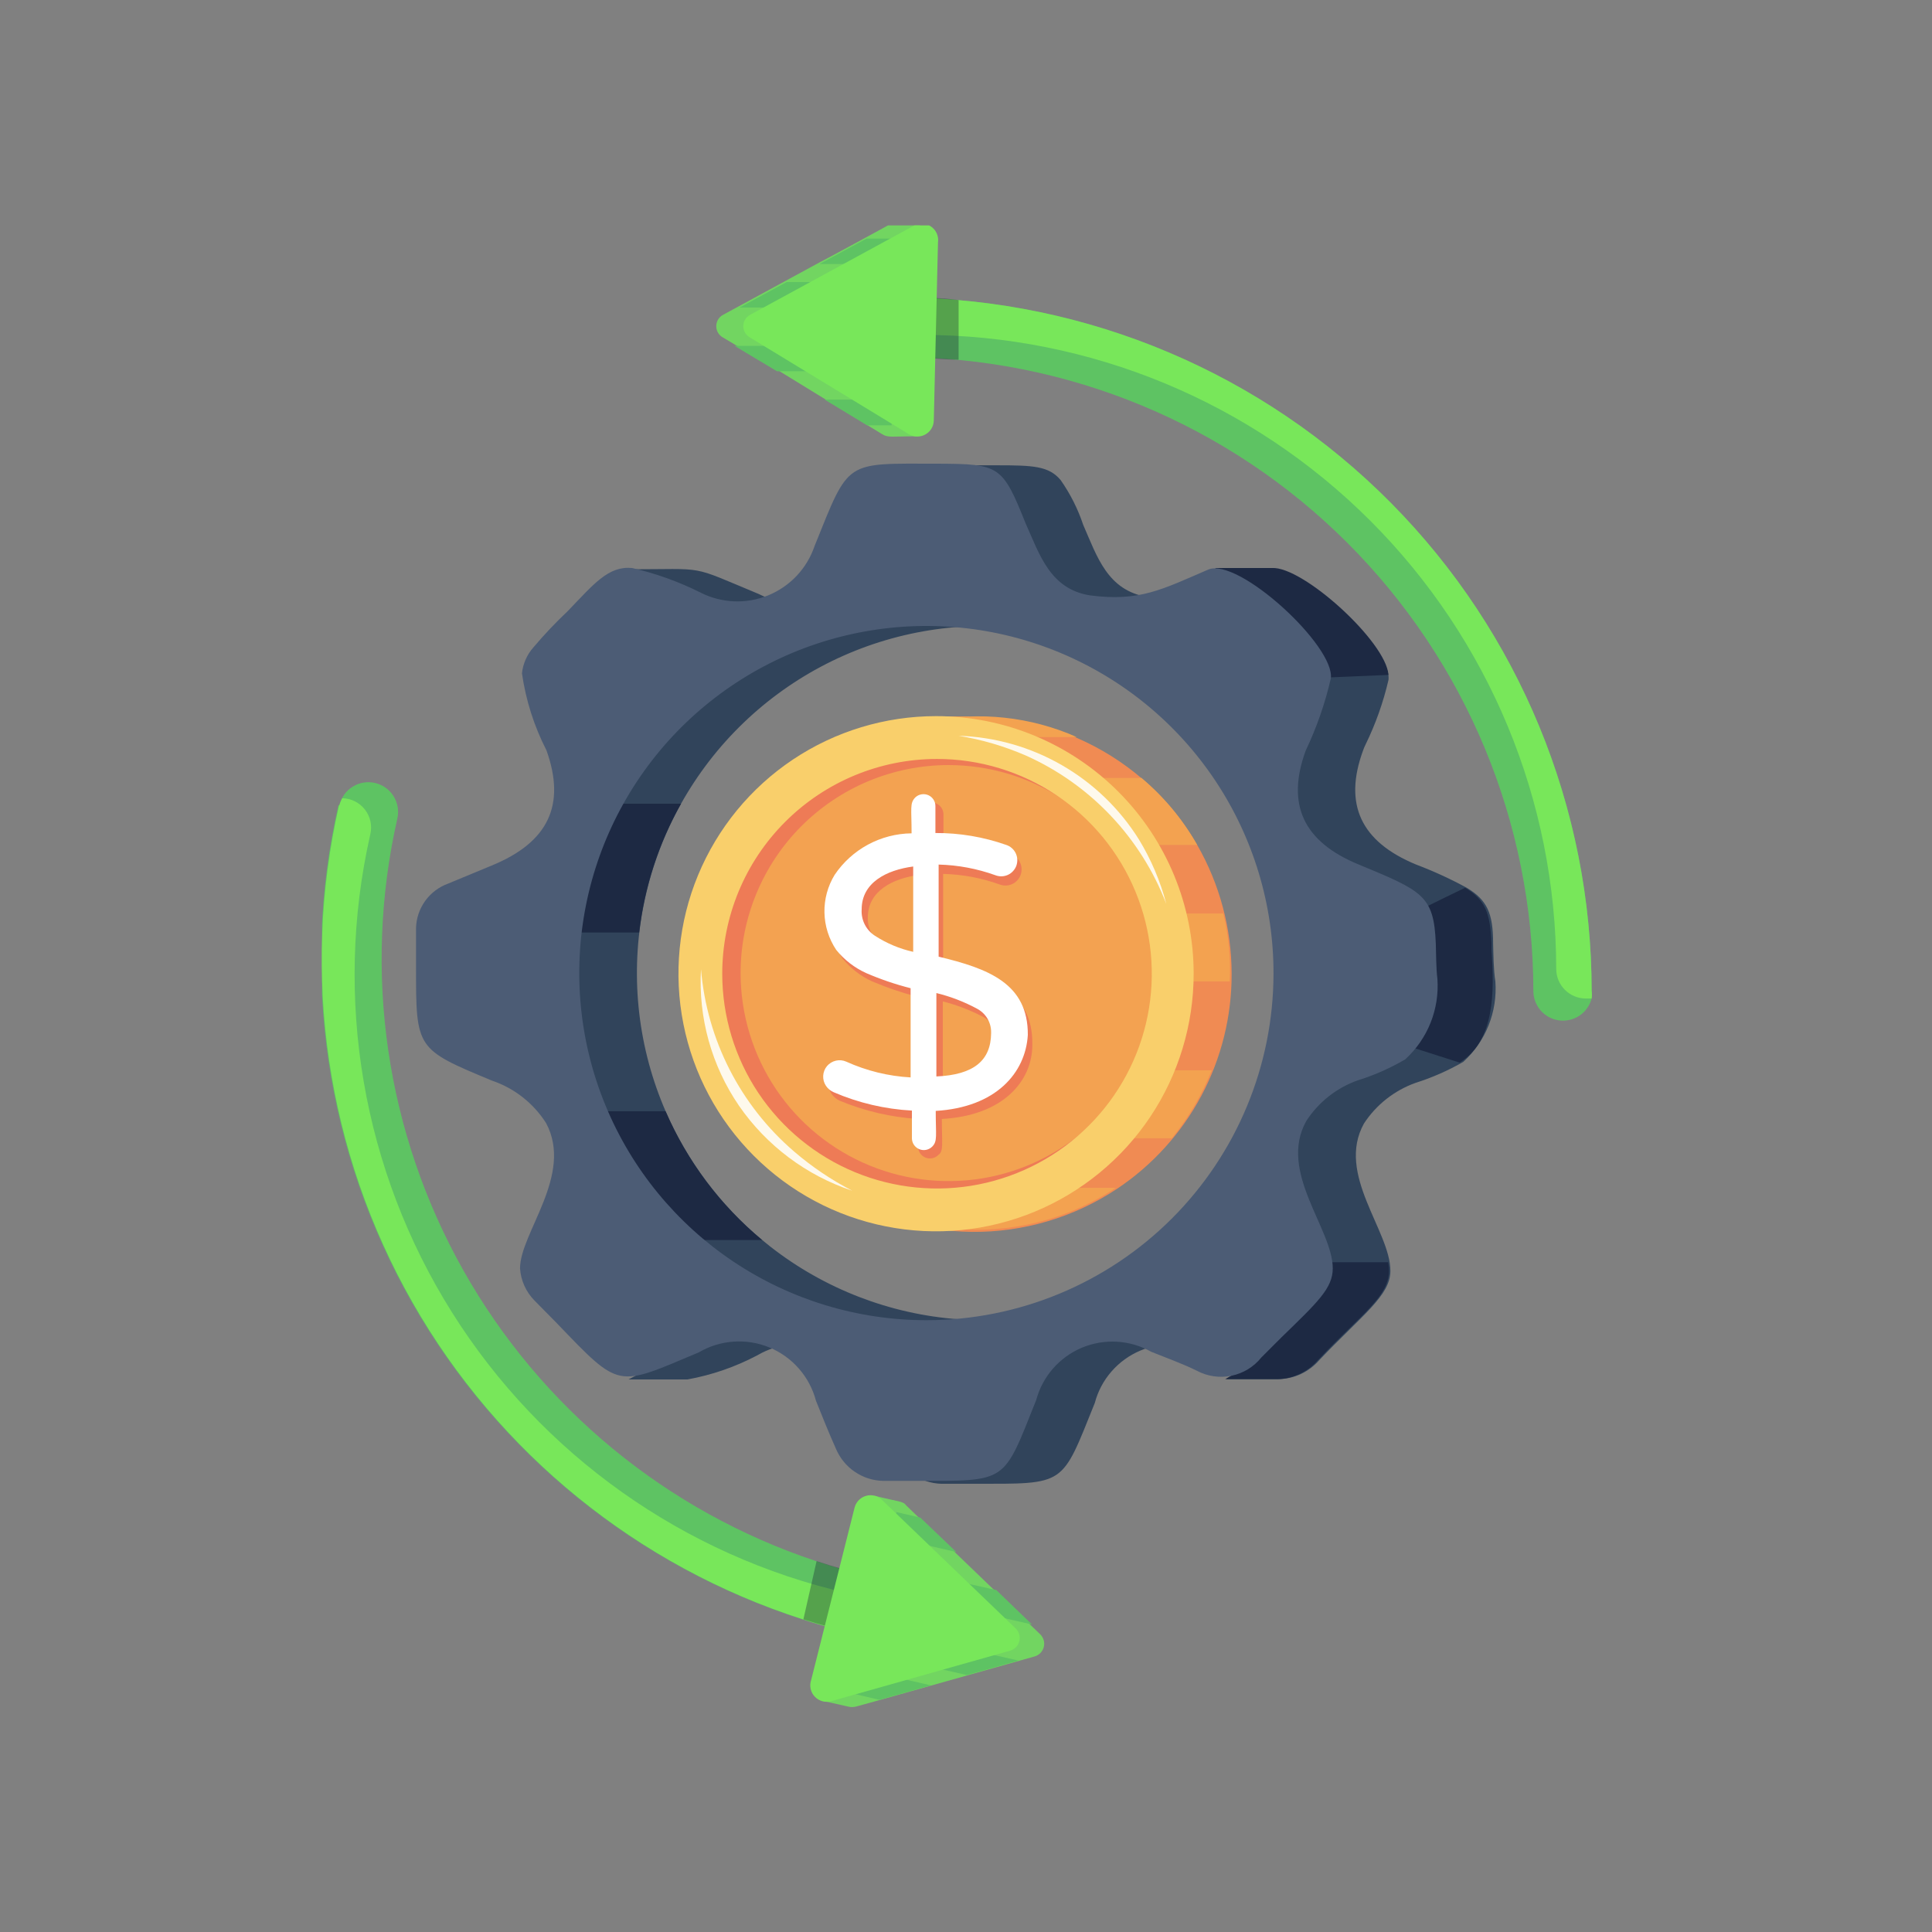 <?xml version="1.0" encoding="UTF-8"?>
<svg xmlns="http://www.w3.org/2000/svg" width="60" height="60" viewBox="0 0 60 60" fill="none">
  <rect x="0" y="0" width="60" height="60" fill="#808080" stroke="none"/>
  <g clip-path="url(#clip0_3221_617)">
    <path d="M46.37 29.3C46.37 28.35 46.18 27.95 45.55 27.57C45.044 27.294 44.519 27.054 43.98 26.85C42.26 26.14 41.72 24.98 42.33 23.31C42.352 23.245 42.379 23.181 42.41 23.12C42.721 22.482 42.959 21.811 43.12 21.12C43.25 20.18 40.5 17.63 39.5 17.69H37.73L38.44 18.12C37.581 18.571 36.594 18.719 35.64 18.54C34.39 18.34 34.07 17.28 33.64 16.3C33.475 15.805 33.239 15.337 32.94 14.91C32.57 14.47 32.09 14.45 30.94 14.45C28.03 14.45 28.21 14.3 27.13 17C27.013 17.346 26.823 17.662 26.574 17.927C26.324 18.193 26.02 18.402 25.682 18.539C25.344 18.677 24.98 18.74 24.616 18.725C24.252 18.709 23.895 18.616 23.57 18.45C21.35 17.53 22.02 17.68 19.49 17.68L20.49 18.01C19.744 18.68 19.04 19.395 18.38 20.15C18.173 20.373 18.043 20.657 18.01 20.96C18.131 21.793 18.388 22.6 18.77 23.35C19.39 25.07 18.82 26.21 17.07 26.93L15.73 27.49C15.444 27.593 15.195 27.779 15.017 28.025C14.838 28.272 14.738 28.566 14.73 28.87C14.73 29.11 14.73 29.77 14.73 30.08C14.73 32.63 14.73 32.63 17.09 33.61C17.64 33.828 18.133 34.17 18.53 34.61C18.617 34.725 18.697 34.845 18.77 34.97C19.41 36.16 18.65 37.46 18.19 38.6C18.051 38.873 17.972 39.173 17.96 39.48C17.985 39.856 18.145 40.212 18.41 40.48L19.09 41.17C19.64 41.73 20.03 42.17 20.35 42.4L19.52 42.84H21.35C22.108 42.703 22.839 42.45 23.52 42.09C23.848 41.897 24.216 41.782 24.596 41.755C24.976 41.728 25.357 41.79 25.709 41.936C26.061 42.081 26.374 42.306 26.624 42.593C26.874 42.88 27.054 43.221 27.15 43.59C27.35 44.09 27.56 44.59 27.77 45.08C27.892 45.369 28.095 45.617 28.354 45.794C28.612 45.971 28.916 46.07 29.23 46.08H30.23C33.13 46.08 32.95 46.17 34 43.57C34.095 43.209 34.272 42.875 34.517 42.594C34.762 42.312 35.068 42.09 35.411 41.945C35.755 41.8 36.128 41.736 36.5 41.758C36.873 41.78 37.235 41.886 37.56 42.07L38.05 42.27L38.64 42.51L38.09 42.83H39.73C39.966 42.823 40.198 42.766 40.412 42.665C40.625 42.563 40.815 42.419 40.97 42.24C42.29 40.85 43.18 40.24 43.18 39.47C43.18 38.22 41.48 36.47 42.36 34.89C42.742 34.307 43.304 33.865 43.96 33.63C44.475 33.467 44.971 33.249 45.44 32.98C45.786 32.667 46.055 32.279 46.229 31.845C46.402 31.412 46.474 30.945 46.44 30.48C46.38 30.1 46.38 29.63 46.37 29.3ZM30.56 41C28.427 41 26.342 40.367 24.569 39.182C22.796 37.996 21.414 36.312 20.599 34.341C19.783 32.37 19.571 30.201 19.989 28.11C20.406 26.018 21.435 24.097 22.945 22.59C24.454 21.084 26.377 20.058 28.469 19.645C30.562 19.231 32.73 19.447 34.699 20.266C36.669 21.085 38.351 22.47 39.533 24.245C40.715 26.021 41.344 28.107 41.34 30.24C41.329 33.094 40.19 35.828 38.17 37.844C36.15 39.86 33.414 40.995 30.56 41Z" fill="#31445B"></path>
    <path d="M21.15 24.96C20.454 26.193 20.012 27.553 19.85 28.96H17.52V24.96H21.15Z" fill="#1D2943"></path>
    <path d="M23.67 38.51H17.76V34.51H20.67C21.342 36.06 22.37 37.431 23.67 38.51Z" fill="#1D2943"></path>
    <path d="M43.12 20.96L40.74 21.06L37.05 18.33L37.76 17.64H39.5C40.46 17.58 43.05 19.93 43.12 20.96Z" fill="#1D2943"></path>
    <path d="M45.33 33L43.33 32.36V28.64C43.33 28.64 44.56 28.02 45.5 27.57C46.13 27.95 46.28 28.35 46.32 29.3C46.32 29.37 46.32 29.44 46.32 29.51C46.41 30.79 46.43 32.32 45.33 33Z" fill="#1D2943"></path>
    <path d="M40.93 42.24C40.775 42.419 40.585 42.563 40.372 42.665C40.158 42.767 39.926 42.823 39.69 42.83H38.05L38.6 42.51L38.01 42.27L40.44 39.2H43.11C43.31 40.18 42.39 40.68 40.93 42.24Z" fill="#1D2943"></path>
    <path d="M44.59 29.3C44.53 27.81 44.18 27.67 42.2 26.85C40.47 26.14 39.94 24.98 40.55 23.31C40.891 22.594 41.152 21.843 41.33 21.07C41.47 20.07 38.45 17.29 37.52 17.69C36.08 18.31 35.39 18.69 33.85 18.49C32.61 18.29 32.29 17.23 31.85 16.25C31.13 14.45 31.04 14.41 29.12 14.4C26.21 14.4 26.39 14.25 25.3 16.95C25.184 17.295 24.996 17.611 24.747 17.877C24.498 18.143 24.194 18.351 23.857 18.489C23.52 18.627 23.158 18.69 22.794 18.675C22.43 18.659 22.074 18.566 21.75 18.4C21.076 18.063 20.364 17.807 19.63 17.64C18.89 17.57 18.44 18.14 17.63 18.98C17.256 19.333 16.902 19.707 16.57 20.1C16.368 20.326 16.242 20.609 16.21 20.91C16.329 21.743 16.586 22.551 16.97 23.3C17.58 25 17.03 26.16 15.27 26.88L13.92 27.44C13.634 27.543 13.385 27.729 13.207 27.975C13.028 28.222 12.928 28.516 12.92 28.82C12.92 29.07 12.92 29.72 12.92 30.03C12.92 32.58 12.92 32.58 15.28 33.56C15.974 33.795 16.567 34.261 16.96 34.88C17.82 36.49 16.15 38.29 16.15 39.39C16.175 39.767 16.335 40.122 16.6 40.39L17.28 41.08C19.28 43.16 19.13 43.08 21.7 42C22.029 41.807 22.398 41.692 22.778 41.666C23.159 41.639 23.54 41.7 23.893 41.846C24.245 41.991 24.559 42.216 24.81 42.503C25.061 42.79 25.243 43.131 25.34 43.5C25.54 44 25.74 44.5 25.96 44.99C26.081 45.279 26.283 45.528 26.542 45.705C26.801 45.883 27.106 45.982 27.42 45.99H28.42C31.32 45.99 31.14 46.08 32.18 43.48C32.277 43.119 32.455 42.785 32.7 42.503C32.946 42.222 33.253 42 33.597 41.855C33.942 41.711 34.315 41.647 34.688 41.668C35.061 41.69 35.424 41.796 35.75 41.98C36.22 42.17 36.75 42.36 37.17 42.57C37.499 42.745 37.879 42.8 38.244 42.725C38.609 42.651 38.937 42.45 39.17 42.16L39.8 41.53C40.92 40.44 41.39 40.01 41.39 39.39C41.39 38.16 39.68 36.39 40.57 34.81C40.95 34.225 41.512 33.782 42.17 33.55C42.683 33.391 43.176 33.172 43.64 32.9C43.984 32.586 44.253 32.198 44.427 31.765C44.6 31.332 44.673 30.865 44.64 30.4C44.6 30.1 44.6 29.63 44.59 29.3ZM28.77 41C26.637 41 24.552 40.367 22.779 39.182C21.006 37.996 19.624 36.312 18.809 34.341C17.993 32.37 17.781 30.201 18.198 28.11C18.616 26.018 19.645 24.097 21.154 22.59C22.664 21.084 24.587 20.058 26.679 19.645C28.772 19.231 30.94 19.447 32.909 20.266C34.879 21.085 36.561 22.47 37.743 24.245C38.925 26.021 39.554 28.107 39.55 30.24C39.545 33.096 38.407 35.832 36.386 37.85C34.364 39.867 31.625 41 28.77 41Z" fill="#4C5C75"></path>
    <path d="M30.1 22.25H28.97V22.84H30.1V22.25Z" fill="#F3A250"></path>
    <path d="M37.18 26.24C37.878 27.458 38.247 28.836 38.25 30.24C38.254 31.561 37.931 32.862 37.31 34.028C36.689 35.193 35.789 36.187 34.69 36.92C33.355 37.807 31.784 38.273 30.181 38.257C28.579 38.241 27.018 37.744 25.701 36.83C24.384 35.916 23.372 34.628 22.796 33.132C22.22 31.636 22.107 30.002 22.471 28.441C22.835 26.88 23.659 25.464 24.837 24.377C26.015 23.291 27.493 22.583 29.078 22.345C30.663 22.108 32.283 22.353 33.728 23.047C35.172 23.741 36.375 24.854 37.18 26.24Z" fill="#F08B53"></path>
    <path d="M34.44 33.24H37.63C37.327 34.003 36.909 34.714 36.39 35.35H34.39L34.44 33.24Z" fill="#F3A250"></path>
    <path d="M35.13 28.37H37.99C38.159 29.06 38.227 29.771 38.19 30.48H35.13V28.37Z" fill="#F3A250"></path>
    <path d="M33.93 24.16H35.45C36.147 24.744 36.733 25.449 37.18 26.24H33.93V24.16Z" fill="#F3A250"></path>
    <path d="M29.57 36.89H34.65C33.153 37.885 31.358 38.33 29.57 38.15V36.89Z" fill="#F3A250"></path>
    <path d="M33.44 22.89H28.88V22.4C30.414 22.085 32.008 22.256 33.44 22.89Z" fill="#F3A250"></path>
    <path d="M29.1 22.8C30.548 22.8 31.963 23.229 33.167 24.034C34.371 24.838 35.309 25.981 35.863 27.319C36.417 28.656 36.562 30.128 36.279 31.548C35.997 32.968 35.3 34.272 34.276 35.296C33.252 36.32 31.948 37.017 30.528 37.299C29.108 37.582 27.636 37.437 26.299 36.883C24.961 36.329 23.818 35.391 23.014 34.187C22.209 32.983 21.78 31.568 21.78 30.12C21.78 28.179 22.551 26.317 23.924 24.944C25.297 23.571 27.159 22.8 29.1 22.8Z" fill="#EE7B56"></path>
    <path d="M29.45 23.76C30.727 23.758 31.976 24.135 33.04 24.843C34.103 25.55 34.932 26.557 35.423 27.736C35.914 28.915 36.045 30.214 35.798 31.467C35.552 32.72 34.94 33.872 34.038 34.777C33.138 35.682 31.988 36.3 30.736 36.553C29.484 36.805 28.185 36.681 27.004 36.195C25.823 35.709 24.812 34.885 24.099 33.825C23.387 32.765 23.004 31.517 23 30.24C22.997 29.391 23.162 28.549 23.485 27.764C23.808 26.979 24.282 26.265 24.881 25.663C25.481 25.061 26.192 24.583 26.976 24.256C27.76 23.93 28.601 23.761 29.45 23.76Z" fill="#F3A251"></path>
    <path d="M37.07 30.24C37.07 31.822 36.601 33.369 35.722 34.685C34.843 36 33.593 37.026 32.132 37.631C30.67 38.236 29.061 38.395 27.509 38.086C25.957 37.778 24.532 37.016 23.413 35.897C22.294 34.778 21.532 33.353 21.224 31.801C20.915 30.249 21.073 28.64 21.679 27.178C22.285 25.717 23.31 24.467 24.625 23.588C25.941 22.709 27.488 22.24 29.07 22.24C31.192 22.24 33.227 23.083 34.727 24.583C36.227 26.083 37.07 28.118 37.07 30.24ZM22.43 30.24C22.43 31.559 22.821 32.849 23.554 33.946C24.287 35.042 25.329 35.897 26.548 36.402C27.766 36.907 29.108 37.039 30.401 36.782C31.695 36.524 32.884 35.889 33.816 34.956C34.749 34.024 35.385 32.835 35.642 31.541C35.899 30.247 35.767 28.906 35.262 27.688C34.758 26.469 33.903 25.427 32.806 24.694C31.709 23.961 30.419 23.57 29.1 23.57C27.331 23.57 25.634 24.273 24.384 25.524C23.133 26.774 22.43 28.471 22.43 30.24Z" fill="#F9CF6B"></path>
    <g opacity="0.87">
      <path d="M26.47 36.98C25.041 36.505 23.806 35.578 22.95 34.34C22.098 33.096 21.683 31.605 21.77 30.1C21.953 32.293 22.991 34.326 24.66 35.76C25.213 36.236 25.821 36.646 26.47 36.98Z" fill="white"></path>
    </g>
    <g opacity="0.87">
      <path d="M29.77 22.85C30.896 22.886 31.996 23.198 32.973 23.76C33.949 24.321 34.773 25.115 35.37 26.07C35.749 26.692 36.036 27.366 36.22 28.07C35.432 26.015 33.86 24.356 31.85 23.46C31.184 23.172 30.486 22.967 29.77 22.85Z" fill="white"></path>
    </g>
    <path d="M49.43 30.77C49.44 30.85 49.44 30.93 49.43 31.01C49.373 31.227 49.239 31.416 49.053 31.541C48.867 31.666 48.641 31.718 48.419 31.689C48.197 31.66 47.993 31.55 47.846 31.381C47.699 31.211 47.618 30.994 47.62 30.77C47.612 25.551 45.535 20.549 41.844 16.859C38.152 13.17 33.149 11.095 27.93 11.09C27.692 11.105 27.458 11.027 27.276 10.872C27.095 10.718 26.98 10.499 26.957 10.262C26.934 10.025 27.003 9.788 27.151 9.601C27.299 9.414 27.514 9.292 27.75 9.26C28.417 9.239 29.085 9.259 29.75 9.32C35.119 9.785 40.118 12.246 43.762 16.217C47.405 20.188 49.428 25.381 49.43 30.77Z" fill="#5EC363"></path>
    <path d="M49.43 30.77C49.441 30.85 49.441 30.93 49.43 31.01H49.25C49.006 31.01 48.772 30.913 48.6 30.741C48.427 30.568 48.33 30.334 48.33 30.09C48.325 24.869 46.249 19.864 42.557 16.173C38.866 12.481 33.861 10.405 28.64 10.4C28.499 10.4 28.359 10.368 28.232 10.306C28.105 10.243 27.994 10.152 27.908 10.04C27.822 9.928 27.763 9.797 27.736 9.658C27.708 9.52 27.713 9.377 27.75 9.24C27.87 9.23 27.99 9.23 28.11 9.24C33.784 9.295 39.206 11.588 43.199 15.62C47.191 19.651 49.43 25.096 49.43 30.77Z" fill="#78E75A"></path>
    <g opacity="0.34">
      <path d="M29.77 9.32V11.17C29.22 11.17 28.65 11.09 28.08 11.09V9.24C28.65 9.24 29.25 9.24 29.77 9.32Z" fill="#111D33"></path>
    </g>
    <path d="M28.09 13.3L28.48 13.55C27.67 13.55 27.58 13.6 27.39 13.48L24.13 11.48L22.45 10.48C22.387 10.445 22.335 10.395 22.299 10.333C22.263 10.272 22.244 10.201 22.244 10.13C22.244 10.059 22.263 9.988 22.299 9.927C22.335 9.865 22.387 9.815 22.45 9.78L25.45 8.15C25.6 8.08 27.69 6.94 27.54 7.02C27.69 6.93 27.87 6.96 28.63 6.96L28.25 7.24C28.43 7.5 28.31 7.4 28.25 13.08C28.219 13.167 28.163 13.244 28.09 13.3Z" fill="#72D561"></path>
    <path d="M27.83 7.41V8.2H25.45L26.91 7.41H27.83Z" fill="#5EC363"></path>
    <path d="M25.71 8.76V9.55H22.97L24.43 8.76H25.71Z" fill="#5EC363"></path>
    <path d="M25.28 10.74V11.53H24.13L22.81 10.74H25.28Z" fill="#5EC363"></path>
    <path d="M27.69 12.41V13.21H26.93L25.61 12.41H27.69Z" fill="#5EC363"></path>
    <path d="M29.13 7.53L29 13.06C28.998 13.15 28.972 13.238 28.925 13.314C28.878 13.391 28.811 13.454 28.732 13.496C28.653 13.539 28.564 13.56 28.474 13.557C28.384 13.554 28.296 13.528 28.22 13.48L23.29 10.48C23.228 10.445 23.175 10.395 23.139 10.333C23.103 10.272 23.084 10.201 23.084 10.13C23.084 10.059 23.103 9.988 23.139 9.927C23.175 9.865 23.228 9.815 23.29 9.78L28.36 7.02C28.443 6.97 28.538 6.944 28.635 6.946C28.732 6.947 28.826 6.977 28.907 7.03C28.988 7.084 29.052 7.159 29.091 7.248C29.131 7.336 29.144 7.434 29.13 7.53Z" fill="#78E75A"></path>
    <path d="M10.54 25.01C10.567 24.892 10.617 24.78 10.687 24.681C10.757 24.582 10.846 24.498 10.949 24.434C11.051 24.369 11.165 24.325 11.285 24.305C11.405 24.285 11.527 24.288 11.645 24.315C11.763 24.342 11.875 24.392 11.974 24.462C12.073 24.532 12.157 24.621 12.221 24.724C12.286 24.826 12.33 24.941 12.35 25.06C12.37 25.18 12.367 25.302 12.34 25.42C11.258 30.192 11.99 35.195 14.393 39.457C16.795 43.719 20.698 46.935 25.34 48.48C25.934 48.683 26.538 48.853 27.15 48.99C27.366 49.047 27.554 49.18 27.679 49.365C27.804 49.55 27.858 49.774 27.83 49.996C27.802 50.218 27.694 50.421 27.526 50.569C27.359 50.717 27.143 50.799 26.92 50.8C26.242 50.677 25.574 50.507 24.92 50.29C19.791 48.643 15.466 45.133 12.798 40.453C10.13 35.773 9.314 30.263 10.51 25.01H10.54Z" fill="#5EC363"></path>
    <path d="M10.54 25.01C10.56 24.933 10.59 24.859 10.63 24.79C10.766 24.792 10.9 24.825 11.022 24.886C11.143 24.947 11.25 25.034 11.333 25.142C11.417 25.249 11.475 25.374 11.504 25.507C11.533 25.64 11.531 25.778 11.5 25.91C10.346 31.002 11.26 36.343 14.04 40.762C16.82 45.181 21.241 48.316 26.33 49.48C26.467 49.511 26.595 49.574 26.703 49.662C26.812 49.751 26.9 49.863 26.958 49.99C27.017 50.118 27.046 50.257 27.043 50.397C27.04 50.538 27.005 50.675 26.94 50.8C26.262 50.678 25.593 50.508 24.94 50.29C19.811 48.643 15.486 45.133 12.818 40.453C10.15 35.773 9.334 30.263 10.53 25.01H10.54Z" fill="#78E75A"></path>
    <g opacity="0.34">
      <path d="M24.95 50.29L25.36 48.48C25.9 48.66 26.44 48.81 27 48.94L26.59 50.74C26.03 50.61 25.49 50.46 24.95 50.29Z" fill="#111D33"></path>
    </g>
    <path d="M27.48 46.78L27.15 46.45C27.94 46.65 28.04 46.61 28.15 46.76L32.31 50.76C32.359 50.81 32.395 50.872 32.414 50.94C32.433 51.008 32.433 51.08 32.416 51.148C32.399 51.216 32.365 51.279 32.316 51.33C32.268 51.381 32.207 51.419 32.14 51.44L27.27 52.81L26.58 53C26.501 53.02 26.419 53.02 26.34 53L25.5 52.81L25.95 52.68C25.83 52.39 25.95 52.52 27.28 47.01C27.32 46.914 27.39 46.833 27.48 46.78Z" fill="#72D561"></path>
    <path d="M26.42 52.58L26.59 51.81L28.91 52.34L27.31 52.79L26.42 52.58Z" fill="#5EC363"></path>
    <path d="M28.79 51.74L28.96 50.97L31.63 51.57L30.03 52.02L28.79 51.74Z" fill="#5EC363"></path>
    <path d="M29.64 49.9L29.82 49.13L30.94 49.38L32.05 50.45L29.64 49.9Z" fill="#5EC363"></path>
    <path d="M27.66 47.73L27.84 46.96L28.58 47.13L29.7 48.2L27.66 47.73Z" fill="#5EC363"></path>
    <path d="M25.19 52.18L26.54 46.82C26.562 46.733 26.607 46.654 26.669 46.59C26.731 46.526 26.81 46.479 26.896 46.455C26.982 46.43 27.073 46.429 27.16 46.451C27.246 46.473 27.326 46.518 27.39 46.58L31.55 50.58C31.6 50.63 31.635 50.692 31.654 50.76C31.673 50.828 31.673 50.9 31.656 50.968C31.639 51.036 31.605 51.099 31.556 51.15C31.508 51.201 31.447 51.239 31.38 51.26L25.82 52.83C25.731 52.857 25.636 52.858 25.545 52.835C25.455 52.811 25.373 52.763 25.308 52.696C25.243 52.629 25.197 52.546 25.177 52.455C25.156 52.364 25.16 52.269 25.19 52.18Z" fill="#78E75A"></path>
    <path d="M29.25 34.75C29.25 35.53 29.31 35.75 29.14 35.87C29.088 35.921 29.023 35.956 28.951 35.97C28.88 35.984 28.806 35.977 28.739 35.949C28.672 35.921 28.614 35.874 28.573 35.814C28.533 35.754 28.511 35.683 28.51 35.61V34.75C27.671 34.697 26.846 34.504 26.07 34.18C25.975 34.134 25.892 34.065 25.83 33.98C25.766 33.887 25.735 33.776 25.74 33.664C25.746 33.552 25.788 33.444 25.862 33.359C25.935 33.273 26.034 33.214 26.144 33.191C26.254 33.167 26.369 33.181 26.47 33.23C27.102 33.512 27.779 33.678 28.47 33.72V30.95C27.999 30.827 27.538 30.67 27.09 30.48C26.728 30.316 26.41 30.069 26.16 29.76C25.937 29.412 25.819 29.008 25.819 28.595C25.819 28.182 25.937 27.778 26.16 27.43C26.425 27.038 26.78 26.716 27.197 26.491C27.613 26.267 28.077 26.146 28.55 26.14C28.55 25.36 28.55 25.2 28.67 25.03C28.722 24.979 28.788 24.944 28.859 24.93C28.93 24.916 29.004 24.924 29.071 24.951C29.139 24.979 29.196 25.026 29.237 25.086C29.277 25.146 29.299 25.217 29.3 25.29V26.13C30.018 26.144 30.728 26.279 31.4 26.53C31.525 26.576 31.626 26.67 31.681 26.791C31.736 26.912 31.741 27.05 31.695 27.175C31.649 27.3 31.555 27.401 31.434 27.456C31.313 27.511 31.175 27.516 31.05 27.47C30.485 27.266 29.891 27.154 29.29 27.14V30C30.84 30.37 32.08 30.83 32.06 32.43C32.07 33.58 31.14 34.65 29.25 34.75ZM27.37 29.32C27.729 29.558 28.129 29.728 28.55 29.82V27.17C27.72 27.28 26.95 27.67 26.95 28.5C26.945 28.663 26.983 28.825 27.06 28.969C27.137 29.113 27.251 29.234 27.39 29.32H27.37ZM30.97 32.32C30.972 32.172 30.933 32.026 30.86 31.898C30.786 31.769 30.679 31.663 30.55 31.59C30.148 31.377 29.721 31.212 29.28 31.1V33.69C30.41 33.64 30.98 33.24 30.99 32.35L30.97 32.32Z" fill="#EE7B56"></path>
    <path d="M29.06 34.5C29.06 35.27 29.12 35.44 28.95 35.61C28.898 35.661 28.833 35.696 28.761 35.71C28.69 35.724 28.616 35.717 28.549 35.689C28.482 35.661 28.424 35.614 28.383 35.554C28.343 35.494 28.321 35.423 28.32 35.35V34.49C27.483 34.445 26.66 34.252 25.89 33.92C25.793 33.877 25.709 33.808 25.65 33.72C25.589 33.628 25.559 33.519 25.565 33.409C25.571 33.298 25.612 33.193 25.683 33.108C25.755 33.024 25.851 32.965 25.959 32.94C26.066 32.915 26.179 32.925 26.28 32.97C26.911 33.255 27.589 33.422 28.28 33.46V30.69C27.808 30.57 27.347 30.413 26.9 30.22C26.538 30.056 26.219 29.809 25.97 29.5C25.74 29.157 25.613 28.755 25.604 28.342C25.595 27.929 25.705 27.523 25.92 27.17C26.184 26.777 26.54 26.455 26.956 26.23C27.372 26.006 27.837 25.885 28.31 25.88C28.31 25.1 28.25 24.95 28.42 24.77C28.472 24.718 28.539 24.683 28.611 24.67C28.683 24.656 28.758 24.664 28.826 24.693C28.893 24.722 28.951 24.77 28.991 24.832C29.031 24.894 29.051 24.966 29.05 25.04V25.87C29.799 25.866 30.543 25.991 31.25 26.24C31.314 26.261 31.372 26.294 31.422 26.338C31.473 26.382 31.514 26.436 31.543 26.496C31.572 26.556 31.589 26.622 31.593 26.689C31.596 26.755 31.586 26.822 31.564 26.885C31.541 26.948 31.506 27.005 31.46 27.054C31.415 27.104 31.36 27.143 31.299 27.171C31.238 27.198 31.172 27.213 31.105 27.215C31.039 27.216 30.972 27.204 30.91 27.18C30.345 26.977 29.751 26.865 29.15 26.85V29.71C30.69 30.08 31.93 30.54 31.92 32.14C31.85 33.32 30.93 34.39 29.06 34.5ZM27.17 29.06C27.534 29.296 27.937 29.466 28.36 29.56V26.91C27.53 27.02 26.76 27.41 26.76 28.24C26.749 28.401 26.781 28.562 26.853 28.706C26.925 28.85 27.035 28.973 27.17 29.06ZM30.78 32.06C30.782 31.911 30.742 31.764 30.667 31.635C30.591 31.506 30.481 31.401 30.35 31.33C29.949 31.113 29.523 30.948 29.08 30.84V33.43C30.25 33.38 30.77 32.93 30.78 32.09V32.06Z" fill="white"></path>
  </g>
  <defs>
    <clipPath id="clip0_3221_617">
      <rect width="39.43" height="46" fill="white" transform="translate(10 7)"></rect>
    </clipPath>
  </defs>
</svg>
